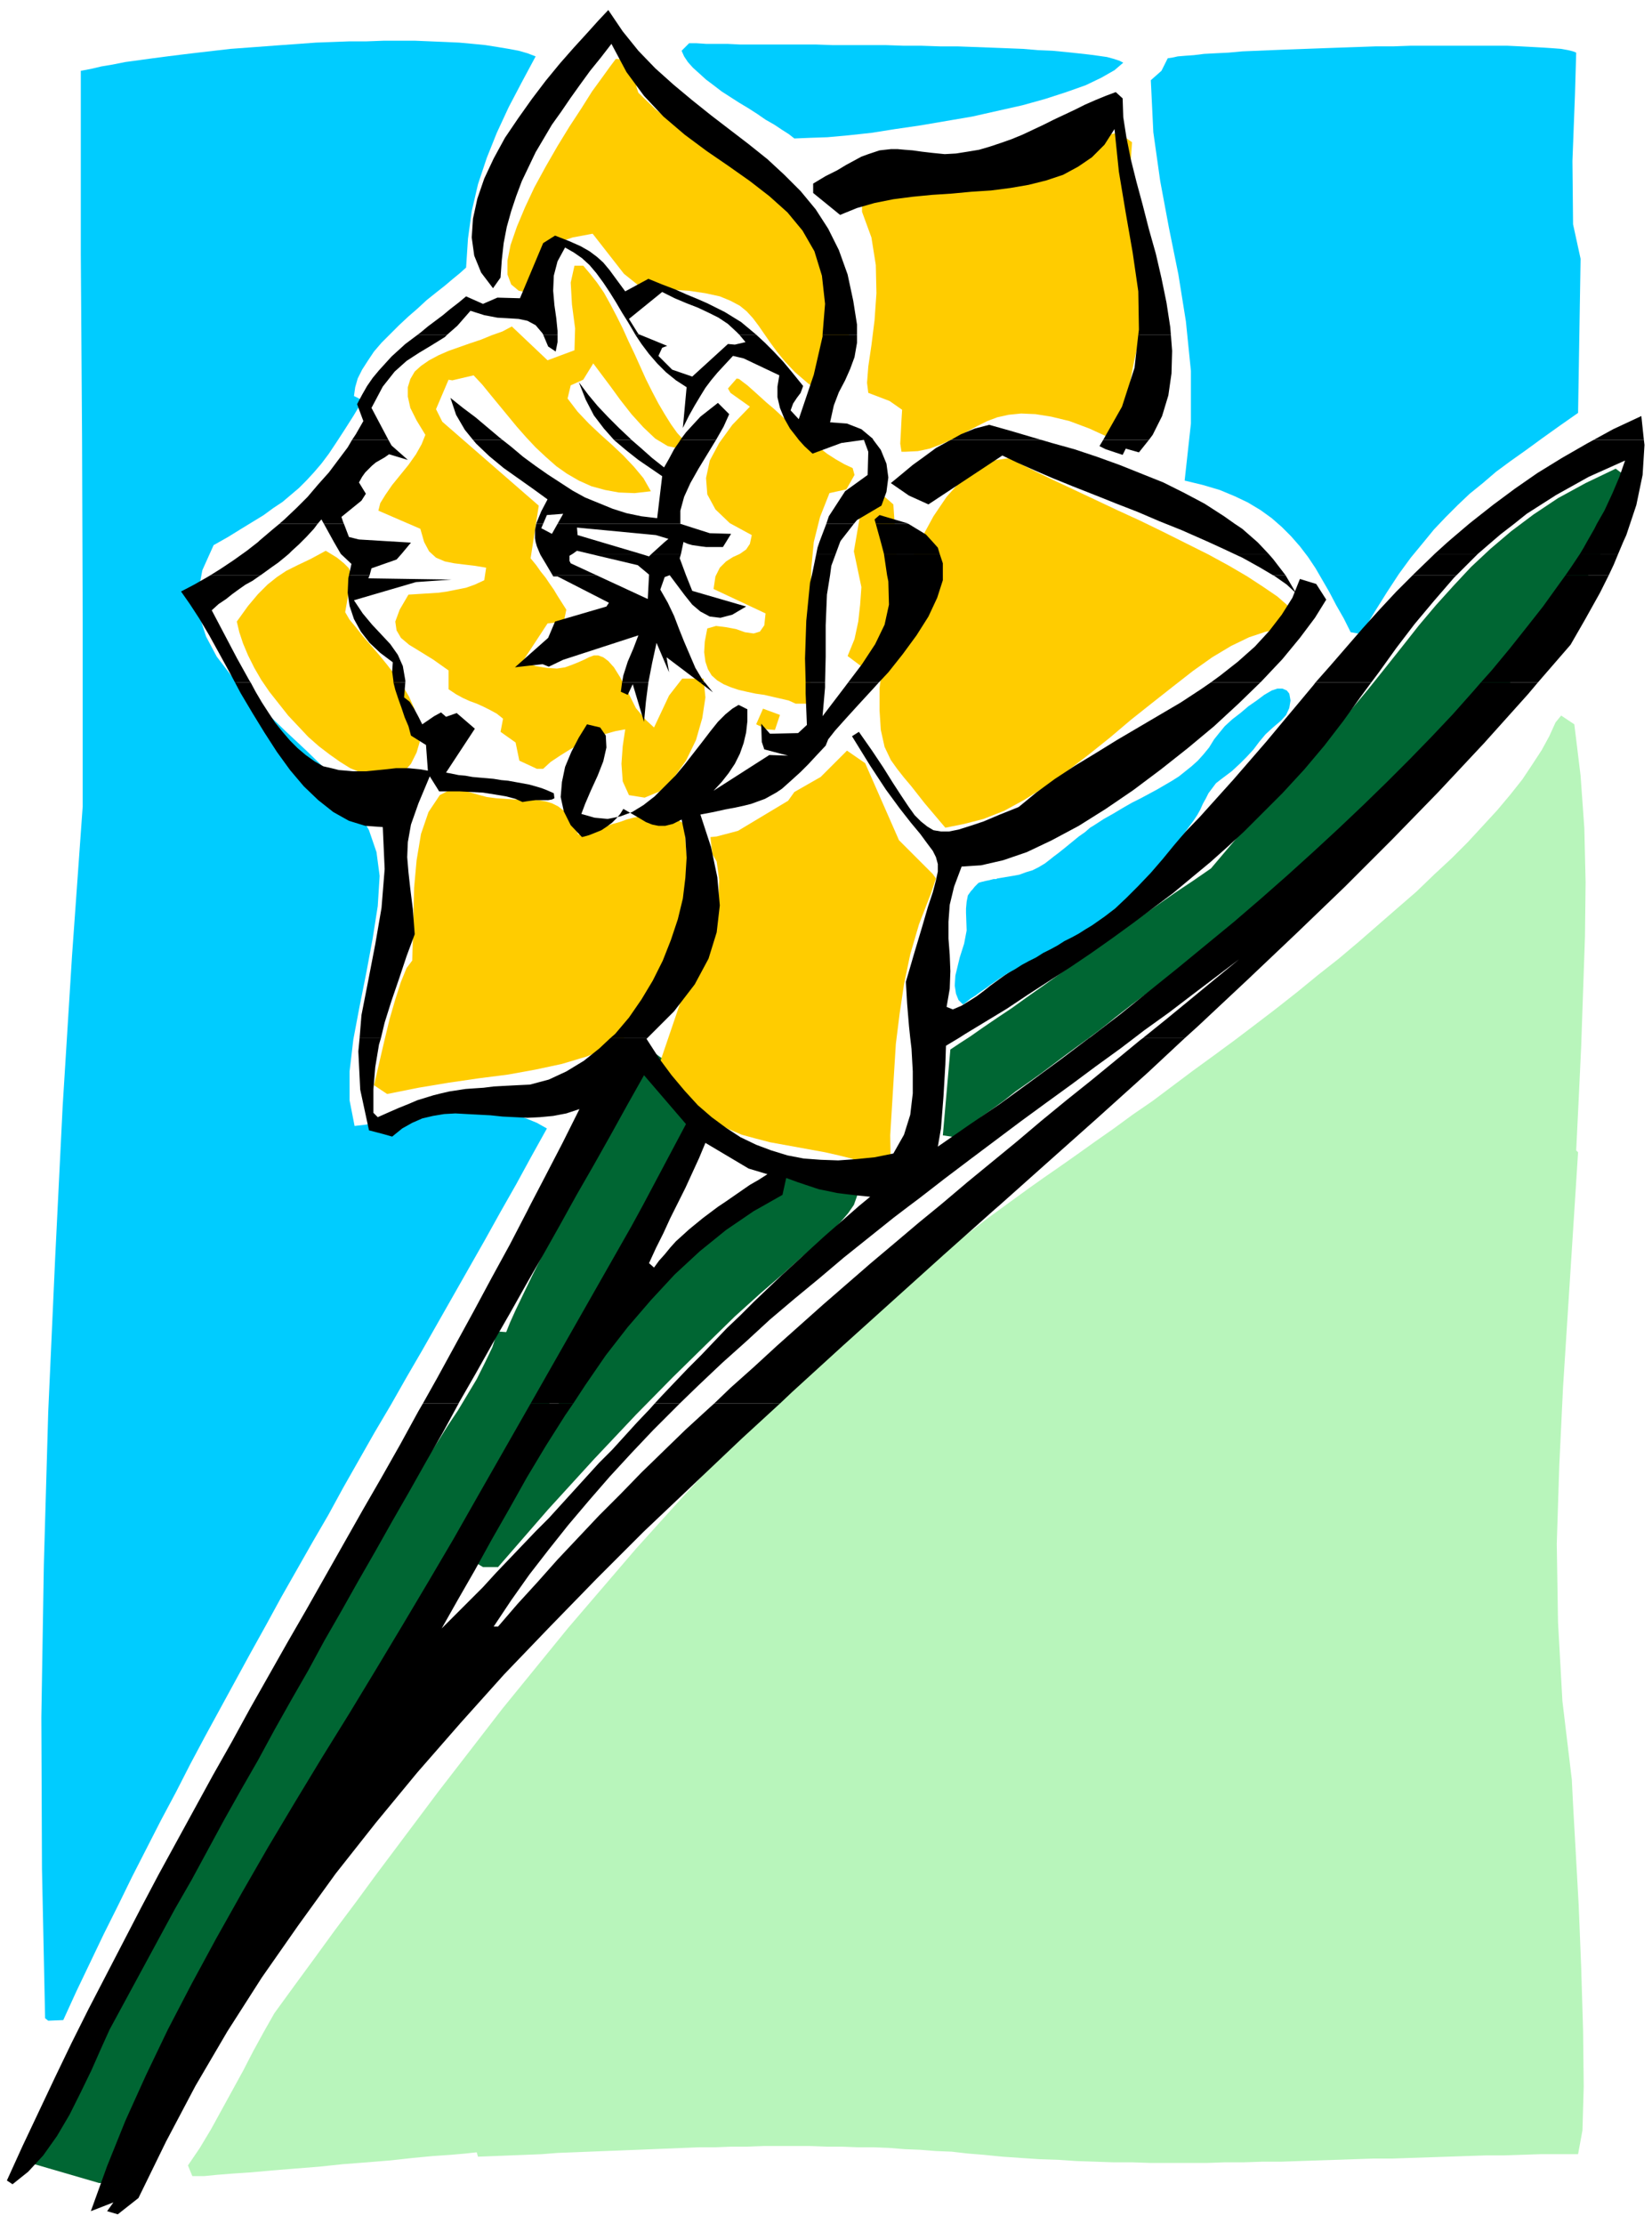 <svg xmlns="http://www.w3.org/2000/svg" width="418.24" height="562.88" fill-rule="evenodd" stroke-linecap="round" preserveAspectRatio="none" viewBox="0 0 2637 3549"><style>.pen2{stroke:none}.brush3{fill:#063}.brush5{fill:#0cf}.brush6{fill:#fc0}.brush7{fill:#000}</style><path d="M0 0h2637v3549H0z" style="fill:none;stroke:none"/><path d="m158 3484-103-30 7-33 10-33 11-32 12-32 14-31 15-31 16-30 17-30 17-30 17-30 17-30 17-29 17-30 16-29 15-30 14-30 10-3 8-29 14-35 19-41 24-45 27-48 30-50 32-51 33-51 33-50 33-49 31-45 29-41 26-37 21-30 17-23 12-15 14-22 15-24 16-24 15-25 15-25 13-26 12-25 8-25 14 1 6-15 9-20 12-25 14-29 16-32 17-34 18-36 19-36 19-36 18-35 19-34 18-31 16-27 15-23 13-19 10-12 19 14 69 70-4 23-10 30-15 36-20 40-23 44-27 46-28 49-30 48-30 49-31 47-29 45-27 41-24 37-21 31-17 25-11 18-23 44-23 43-23 43-23 43-22 42-23 42-23 42-24 41-23 42-25 41-24 42-26 42-25 41-27 43-28 42-28 43-14 26-14 26-13 28-14 27-13 28-13 29-13 28-14 28-13 28-13 28-13 28-14 27-13 27-14 26-14 25-14 24h-24z" class="pen2 brush3"/><path d="m307 3473-7-17 19-28 18-30 17-31 17-31 17-31 16-31 17-31 17-30 32-44 33-45 32-44 33-44 33-45 33-44 33-44 33-44 34-44 34-44 34-44 35-43 35-43 35-43 36-42 36-42 36-42 37-41 37-41 38-41 38-39 39-40 39-39 40-38 40-37 41-37 41-37 42-35 43-35 43-34 44-34 44-32 22-16 24-17 26-18 27-19 28-20 30-21 30-22 32-22 32-24 32-24 33-24 34-25 33-25 34-26 33-26 33-27 33-26 32-27 31-27 31-27 30-26 28-27 28-26 26-26 24-26 23-25 21-25 19-24 16-24 15-23 12-22 10-22 9-11 21 14 10 82 6 84 2 86-1 87-3 87-3 87-4 85-4 82 3 3-8 125-8 125-8 125-6 125-4 125 2 125 7 126 15 125 2 40 4 71 5 90 4 100 3 100 1 89-2 70-7 38h-59l-30 1-30 1h-29l-30 1-29 1-30 1-30 1-29 1h-30l-30 1-29 1-30 1-30 1-29 1h-30l-30 1h-30l-29 1h-89l-30-1h-30l-29-1-30-1-29-2-30-1-30-2-29-2-30-3-25-2-26-3-25-1-25-2-25-1-25-2-25-1h-26l-25-1h-25l-25-1h-75l-25 1h-25l-25 1h-26l-25 1-25 1-25 1-25 1-25 1-26 1-25 1-25 1-26 1-25 2-25 1-26 1-25 1-26 1-2-7-18 2-23 2-29 2-32 3-36 4-37 3-39 3-38 4-38 3-37 3-33 3-30 2-25 2-20 2h-19z" class="pen2" style="fill:#b8f5bb"/><path d="m72 3221-5-239-1-241 4-244 7-244 11-244 12-243 15-241 17-238V993l-1-293-2-293V113l16-3 17-4 18-3 20-4 22-3 22-3 23-3 24-3 25-3 26-3 26-3 27-2 27-2 27-2 28-2 27-2 27-1 27-1h27l27-1h51l24 1 24 1 22 1 22 2 20 2 19 3 18 3 16 3 14 4 13 5-22 41-21 40-19 41-16 40-14 42-10 43-6 44-3 46-10 9-11 9-13 11-14 11-15 12-14 13-15 13-15 14-14 14-14 14-12 14-10 15-9 14-7 14-4 14-2 14 14 7-15 25-14 22-13 20-12 18-12 16-12 14-12 13-12 12-13 11-13 11-15 10-15 11-18 11-18 11-21 13-23 13-18 40-7 37 2 35 11 34 17 32 23 30 27 31 30 29 31 30 31 29 31 30 27 32 24 32 19 34 12 35 5 38-3 48-8 51-10 54-11 55-10 53-6 51v46l8 41 17-2 18-3 20-3 19-3 21-3 20-3 21-3 21-2 21-1h20l20 1 20 2 19 3 17 5 17 7 16 9-25 45-24 44-25 44-25 45-25 44-25 44-25 44-25 44-25 43-25 44-26 44-25 44-25 44-24 44-25 43-25 44-25 44-24 44-25 45-24 44-24 44-24 44-24 45-23 45-24 45-23 45-23 45-22 45-23 46-22 46-22 46-21 46-24 1-5-4z" class="pen2 brush5"/><path d="m771 2501-10-6 21-54 23-51 24-48 26-45 27-43 29-41 29-39 31-37 33-36 33-36 35-35 36-34 37-35 38-35 39-36 40-37 108 42-2 14-5 14-9 13-12 14-16 16-21 19-25 21-30 27-36 31-41 37-46 45-53 52-59 60-67 71-73 80-80 92h-24z" class="pen2 brush3"/><path d="m1393 1867-14-11-20-7-20-5-22-5-22-4-22-4-22-4-22-4-23-6-22-6-21-9-21-10-20-13-19-15-18-19-17-22-15-26 33-97 13-29 13-28 12-28 10-28 8-27 5-28 1-28-4-29-7-12-3-27 10-1 34-9 80-48 10-14 42-24 42-42 29 20 54 123 54 54 5 7-8 24-19 49-14 48-10 48-7 47-6 48-3 48-3 49-3 49 1 54-29 1z" class="pen2 brush6"/><path d="m1505 1812 12-137 15-10 17-11 20-14 22-15 24-16 25-18 27-19 28-20 29-20 29-21 30-21 31-22 30-21 30-21 30-20 29-20 116-137 38-38 35-38 32-37 30-36 28-35 27-34 26-33 27-32 28-31 28-30 31-29 33-28 36-27 39-26 44-24 48-23 27 20-12 33-14 33-16 33-17 32-19 31-19 31-21 31-23 30-23 30-24 29-26 29-26 28-27 28-27 28-29 27-28 27-30 26-30 26-30 26-30 25-30 24-31 25-31 24-30 23-31 24-30 23-30 22-29 22-29 22-29 22-28 21-27 21-11 9-14 11-16 12-18 13-19 14-20 15-20 15-21 15-20 14-19 15-18 13-17 12-14 11-13 10-9 7-6 5-20-3z" class="pen2 brush3"/><path d="m618 1746-21-14 4-17 6-26 7-30 8-33 9-31 9-28 9-22 9-12 1-32 1-40 1-44 4-44 7-42 12-35 18-27 27-14 16 8 17 5 15 4 15 2 15 1 14 1h26l12 1 12 2 10 3 10 5 9 7 9 9 7 13 7 16 11-3 11-3 11-4 11-3 11-4 11-3 11-4 11-3 11-2 10-1 11-1h10l10 2 10 2 10 4 9 6 6 76-1 64-8 56-13 46-19 38-24 31-28 25-32 20-36 15-40 12-42 9-44 8-47 6-48 7-48 8-50 10zm891-425-11-13-11-13-11-13-11-14-11-14-11-13-11-14-10-14-10-21-6-27-2-31v-36l5-38 7-41 10-41 12-41 15-40 18-38 19-35 21-31 23-26 25-19 26-13 27-4 18 10 24 12 27 13 32 15 34 16 36 17 37 17 37 18 36 18 36 18 33 18 29 17 26 17 22 15 16 14 9 12-17 27-26 3-27 9-29 14-30 18-31 22-32 25-33 26-34 27-33 28-35 28-34 26-34 24-33 21-33 18-33 13-31 8-30 6zm-505-52-10-22-2-28 2-28 4-27-16 3-18 5-18 6-18 8-18 10-16 10-15 10-12 11h-10l-28-13-6-29-24-17 4-21-10-8-11-6-10-5-11-5-11-4-11-5-11-6-12-8v-30l-24-17-21-13-18-11-13-11-7-12-2-14 7-19 14-24 16-1 16-1 16-1 14-2 15-3 15-3 14-5 15-7 3-20-18-3-17-2-16-2-15-3-14-6-11-10-8-15-6-21-67-29 3-12 8-13 11-16 13-16 13-16 12-17 9-16 6-15-14-23-10-20-4-18v-15l4-13 7-12 10-9 13-9 15-8 16-7 17-6 17-6 18-6 17-7 17-6 15-8 57 54 43-16 1-35-5-38-2-35 6-27h14l11 13 11 14 11 16 10 18 10 19 10 20 9 20 10 21 9 20 9 20 10 20 10 19 10 17 10 16 10 14 11 12-7 13-19-4-20-12-19-18-19-21-18-23-16-22-15-20-12-16-16 26-20 9-5 21 16 21 18 19 18 17 19 17 18 17 17 18 15 18 12 21-26 3-25-1-22-4-22-6-20-9-19-11-17-12-17-15-16-15-15-16-15-17-14-17-14-17-14-17-13-16-14-15-34 8-6-1-20 47 10 20 154 134-13 84 9 11 7 10 8 10 6 9 7 10 6 10 7 11 7 11-4 19-26 3-40 61 21 7 18 3 16 1 13-2 11-4 10-4 9-4 8-4 8-3h7l8 3 8 6 9 10 10 16 11 21 14 28 16 19 13 12 24-51 21-27h34l3 30-5 33-10 35-16 33-20 28-22 21-24 10-25-4zm-413-32-15-4-17-7-16-10-17-12-17-13-17-15-16-17-16-17-15-19-15-19-13-19-11-19-10-20-8-19-6-18-4-17 18-25 16-19 15-15 15-12 15-10 18-9 21-10 24-13 18 11 11 9 8 8 3 8v10l-2 12-3 17-4 23 7 12 10 12 11 14 13 15 13 15 13 16 13 17 12 17 10 17 8 18 6 18 3 18v18l-5 17-9 18-15 17-50 1zm633-73-17-8 11-25 27 10-8 24-13-1zm46-41-11-5-13-3-13-3-13-3-14-2-14-3-13-3-12-4-12-5-10-6-9-8-6-10-4-12-2-15 1-17 4-21 14-4 16 2 16 3 14 5 14 2 10-3 7-10 2-19-83-39 3-20 7-14 10-10 11-7 11-5 10-7 6-9 3-14-35-19-23-22-13-24-2-26 6-28 15-28 21-29 28-29-31-22-4-7 14-16 4 1 5 4 8 6 9 8 10 9 11 10 13 11 13 12 13 13 15 12 14 12 15 11 14 11 14 9 14 8 13 6 3 11-13 23-27 6-15 38-10 40-4 42-1 43v44l1 44-1 43-4 42h-20zm103-61-20-15 11-27 6-28 3-27 2-28-12-57 10-58 23-34 14 3 16 14 2 29 2 28 1 28v28l-2 28-6 27-9 28-14 29-21 35-6-3z" class="pen2 brush6"/><path d="m2156 1009-11-22-12-21-11-21-11-19-11-19-12-18-13-17-14-16-15-15-16-14-18-13-20-12-21-10-24-10-27-8-29-7 10-91v-84l-8-79-12-75-15-74-14-75-11-78-4-83 17-15 10-20 7-1 9-2 12-1 14-1 16-2 19-1 20-1 22-2 24-1 24-1 26-1 27-1 27-1 28-1 29-1 28-1h28l28-1h154l21 1 19 1 18 1 15 1 13 1 11 2 8 2 5 2-2 68-4 105 1 101 12 55-4 246-30 21-28 20-26 19-24 17-23 17-21 18-21 17-19 18-19 19-19 20-18 22-19 23-19 26-19 29-20 32-21 35-17-3z" class="pen2 brush5"/><path d="M1445 721h-6l-2-13 1-18 1-20 1-16-20-14-34-13-2-16 2-26 5-34 5-40 3-43-1-45-7-44-15-41v-30l25-17 26-11 25-7 26-3h26l26 2 26 3 25 4 26 3 25 1 25-1 24-4 24-8 23-12 23-19 22-25 13-2 21 15-2 29-1 29 1 30 2 29 4 30 5 29 6 30 8 29-2 27-5 30-7 32-7 32-6 32-5 30-1 28 3 25-10-1-14 4-37-17-32-12-29-7-25-4-23-1-20 2-18 4-16 6-16 8-15 8-14 8-15 7-16 7-16 6-19 4-20 1zm-130-91-25-18-21-18-16-17-13-16-11-15-9-13-9-13-9-12-10-11-11-9-15-8-17-7-23-5-27-4-33-2-40-1-30-24-50-64-32 6-21 7-13 9-7 10-4 12-4 15-6 17-11 19-20-4-12-10-6-16v-22l5-25 10-29 13-31 15-32 18-33 19-33 19-31 19-29 17-27 16-22 13-18 9-12 14 1 9 4 5 6 3 7 1 9v9l1 9 3 9 28 27 31 25 32 24 34 22 33 22 34 22 32 22 29 24 27 25 22 28 18 30 12 33 6 37-1 42-10 46-18 52-13 1z" class="pen2 brush6"/><path d="m1268 221-9-7-11-7-12-8-14-8-13-9-14-9-15-9-14-9-14-9-13-10-12-9-11-10-10-9-8-9-6-9-4-9 12-12h12l15 1h34l20 1h121l27 1h85l29 1h28l29 1h28l27 1 27 1 26 1 25 1 24 2 23 1 21 2 19 2 18 2 15 2 14 2 11 3 9 3 6 3-14 12-21 12-25 12-31 11-34 11-36 10-40 9-40 9-41 7-41 7-41 6-38 6-37 4-33 3-29 1-24 1z" class="pen2 brush5"/><path d="m667 534 4-3 12-10 12-9 12-9 12-10 13-10 12-10 27 12 23-10 36 1 37-88 19-12 23 9 18 8 14 8 12 9 10 9 10 12 11 15 14 19 37-20 22 9 21 8 18 8 17 7 16 7 14 7 14 7 13 8 13 8 12 10 12 10h-27l-4-4-14-13-15-10-16-8-17-8-18-7-19-8-20-10-53 43 15 24 2 1h-7l-1-2-10-17-10-16-10-17-10-16-10-15-11-15-11-13-12-11-13-9-14-8-12 22-6 23-1 24 2 23 3 21 2 20v6h-23l-1-2-11-13-13-7-14-3-16-1-18-1-21-4-22-7-21 24-16 14h-47z" class="pen2 brush7"/><path d="m1313 534 4-49-5-45-12-39-19-33-24-29-29-26-31-24-34-24-35-24-35-26-34-29-31-33-28-38-24-45-17 22-17 21-16 22-15 21-15 22-15 21-13 22-13 22-11 23-11 23-9 24-8 24-7 25-5 26-3 27-2 28-12 17-19-25-11-27-4-29 2-30 7-32 11-32 15-32 18-33 21-31 22-31 22-29 23-28 22-25 21-23 18-20 16-17 23 34 25 31 27 28 29 26 30 25 30 24 30 23 30 23 30 24 27 25 26 26 24 29 20 31 17 34 14 39 9 42 6 38v16h-55zm504 0 1-8-1-61-9-62-11-63-11-66-7-68-16 25-20 20-22 15-24 13-27 9-28 7-29 5-31 4-31 2-32 3-31 2-31 3-31 4-30 6-28 8-27 11-43-35v-15l20-12 18-9 15-9 13-7 11-6 11-4 9-3 9-3 9-1 9-1h11l11 1 13 1 14 2 17 2 20 2 18-1 19-3 18-3 17-5 18-6 17-6 17-7 17-8 17-8 16-8 17-8 17-8 16-8 16-7 17-7 16-6 11 10 1 30 5 32 7 35 9 36 10 37 10 39 11 39 9 39 8 39 6 39 1 12h-52zM562 702l6-9 12-21-10-27 8-15 8-14 9-13 10-12 10-11 10-11 11-10 11-10 12-9 8-6h47l-4 4-21 13-20 12-20 13-19 17-19 24-18 34 27 51h-58zm193 0-13-16-14-24-9-27 20 16 20 15 19 16 19 16 5 4h-47zm225 0-16-18-16-21-13-25-11-28 15 20 15 18 17 18 17 17 17 16 3 3h-28zm106 0 9-12 11-12 12-13 14-11 14-11 18 18-9 20-12 21h-57z" class="pen2 brush7"/><path d="m1275 702-3-4-11-14-9-16-7-17-4-17v-17l3-18-57-27-17-4-13 14-12 13-10 12-9 12-8 13-9 15-9 16-10 20 6-65-17-11-16-13-14-14-13-15-12-16-10-15h7l44 18-8 3-6 13 22 22 32 11 57-52 11 1 17-4-10-12h27l1 1 13 12 14 14 15 16 15 18 17 21-4 11-6 8-6 9-4 11 13 14 24-71 14-61v-3h55v13l-4 23-7 19-8 18-10 19-8 21-6 27 27 2 23 9 18 15 1 2h-119zm243 0 16-9 22-9 23-6 32 9 34 10 17 5h-144zm243 0 30-53 20-62 6-53h52l2 26-1 36-5 35-10 33-15 30-6 8h-73zm783 0 31-17 45-21 4 38h-80zM867 534l8 19 12 8 3-15v-12h-23zM446 836l8-7 19-18 18-18 17-20 17-19 15-20 15-20 7-12h58l5 9 26 23-30-9-7 5-7 4-7 4-6 5-5 5-6 6-5 7-5 9 11 18-7 11-32 26 3 9 1 2h-32l-4-7-6 7h-61zm410 0 1-3 7-17 10-19-22-16-24-17-24-17-23-19-21-20-5-6h47l14 11 19 16 19 14 20 14 20 13 20 13 20 11 22 9 22 9 22 7 24 5 25 3 8-67-19-13-19-13-19-15-19-16-1-1h28l15 13 18 16 19 15 8-14 8-15 9-13 1-2h57l-14 23-14 23-13 23-10 22-6 22v21H890l9-16-26 2-6 14h-11zm463 0 4-12 26-40 36-26 1-37-7-19-36 5-46 17-13-12-9-10h119l12 16 9 22 3 22-3 23-8 22-39 23-5 6h-44zm79 0-2-7 8-7 44 13 2 1h-52z" class="pen2 brush7"/><path d="m1861 836-10-4-35-15-36-14-35-14-33-13-32-13-30-13-27-12-23-11-118 78-31-14-29-20 17-14 18-15 18-13 19-14 20-11 4-2h144l17 5 36 10 36 12 36 13 35 14 35 14 34 17 32 17 31 20 17 12h-110zm484 0 5-4 33-26 35-26 36-25 39-24 40-23 11-6h80l1 8-3 48-10 48-10 30h-53l12-21 13-28 11-26 9-26-58 26-52 29-47 30-20 16h-72zm-584-134-6 10 10 5 27 9 5-10 21 6 16-20h-73zM412 865l2-2 20-17 12-10h61l-6 8-12 13-8 8h-69zm121 0-16-29h32l8 21 16 4 66 4H533zm322 0-1-6v-13l2-10h11l-3 7 17 9 9-16h196l47 15 34 1-8 13h-98l6-5-20-6-126-12 1 12 37 11H855zm453 0 11-29h44l-21 27-1 2h-33zm98 0-8-29h52l28 17 11 12h-83zm523 0-9-4-34-15-25-10h110l12 8 24 21h-78zm382 0 7-6 27-23h72l-22 17-14 12h-70zm222 0 12-21 4-8h53l-6 18-5 11h-58zM387 884l7-5 18-14h69l-4 4-11 10-5 5h-74zm157 0-11-19h106l17 1-15 18h-97zm318 0-5-12-2-7h104l64 19h-81l-21-5-7 5h-52zm178 0 21-19h98l-5 8h-27l-8-1-7-1-7-1-7-2-7-3-4 19h-47zm263 0 2-10 3-9h33l-7 19h-31zm108 0-5-19h83l8 9 3 10h-89zm559 0-17-8-24-11h78l2 2 16 17h-55zm320 0 21-19h70l-22 19h-69zm232 0 6-10 5-9h58l-8 19h-61zM336 918l16-10 21-14 14-10h74l-6 5-11 9-10 7-11 8-7 5h-80zm221 0 4-18-17-16h97l-8 9-40 14-3 11h-33zm325 0-10-17-9-15-1-2h52l-5 3v8l2 4 41 19h-70z" class="pen2 brush7"/><path d="M1036 918v-1l-18-15-76-18h81l13 4 4-4h47l-2 7 10 27h-59zm260 0 7-34h31l-7 19-2 15h-29zm120 0-5-34h89l5 15v19h-89zm616 0-22-13-27-15-13-6h55l7 8 20 26h-20zm223 0 3-3 29-28 3-3h69l-3 3-31 31h-70zm244 0 9-13 14-21h61l-7 17-8 17h-69zM375 1089l-8-15-17-31-16-29-16-27-15-23-14-20 21-11 21-12 5-3h80l-3 2-10 7-11 6-10 7-11 8-10 8-12 8-11 10 10 19 10 19 10 19 10 19 10 18 10 18 2 3h-25zm253 0v-2l-2-15 1-15-20-15-17-16-14-18-11-20-7-21-3-21 1-23 1-5h33l-2 5 133 2-57 4-99 29 14 21 15 18 15 16 14 15 12 17 8 18 4 23v3h-19zm365 0 2-11 7-22 9-21 8-21-120 39-23 11-10-4-44 5 53-47 11-26 82-24 4-6-82-42h-7l-1-2h70l82 38 2-38h59l10 25 86 25-22 13-19 5-17-2-15-8-13-11-12-15-12-16-12-16-8 3-7 20 12 21 10 21 8 21 8 20 9 21 9 21 12 20 3 3h-8l-53-40 4 24-20-47-7 32-6 31h-42zm293 0-1-38 2-60 6-61 3-12h29l-5 31-2 49v50l-1 41h-31zm68 0 22-29 21-32 15-31 7-32-1-37-2-10h89v8l-9 28-14 30-19 30-22 30-23 29-15 16h-49zm579 0 15-11 28-22 27-24 23-25 20-26 17-27 12-30 26 8 16 25-18 29-24 32-28 34-33 35-2 2h-79z" class="pen2 brush7"/><path d="m2100 1089 23-26 26-30 26-30 27-30 27-29 26-26h70l-4 4-32 37-31 37-29 38-28 39-12 16h-89zm264 0 17-19 29-35 27-34 26-33 23-32 13-18h69l-14 28-24 43-23 40-52 60h-91zm-332-171 2 1 20 14 15 14-17-29h-20zM574 1657l3-37 11-56 11-57 10-58 5-62-3-67-28-2-26-8-25-14-24-19-23-22-22-26-21-29-20-31-19-31-19-32-9-17h25l8 15 10 17 11 17 10 15 12 15 12 14 12 12 13 11 14 10 14 8 13 3 12 3 12 1 11 1h20l10-1 10-1 10-1 9-1 9-1h20l10 1 10 1 11 2-3-41-24-15-4-15-6-14-5-15-5-14-5-15-3-12h19l-2 24 9 7 7 11 7 13 6 12 19-13 11-6 8 7 17-6 29 25-46 70 10 2 10 2 11 1 11 2 11 1 12 1 11 1 12 2 11 1 11 2 11 2 11 2 11 3 10 3 10 4 9 4 1 8-4 2-6 1h-20l-8 1-7 1-6 1-11-5-15-4-18-3-19-3-19-1-19-1h-32l-15-24-18 43-12 34-5 28-1 24 2 24 3 27 4 32 3 40-13 35-12 36-12 35-11 35-6 25h-34zm400 0 8-7 22-26 20-29 18-30 16-32 13-33 11-33 8-33 4-33 2-32-2-32-6-29-14 7-12 3h-11l-10-2-10-4-10-6-12-7-14-8-5 8-6 7-7 7-8 6-9 6-10 4-10 4-11 3-18-19-11-22-5-23 2-24 5-24 10-24 12-23 13-21 21 5 9 13 1 19-5 22-9 23-11 24-9 21-6 16 21 6 21 2 20-4 19-7 18-11 18-14 16-16 17-17 15-18 14-18 14-18 13-17 12-15 12-12 11-9 10-6 14 7v19l-2 18-4 17-6 17-8 16-10 15-11 14-13 14 89-57 30 1-38-10-4-12-1-29 14 16 45-1 14-13-2-50v-18h31v8l-4 46 35-46 6-8h49l-10 11-23 25-20 22-17 19-11 14-4 10-15 16-13 14-12 12-11 10-10 9-9 8-9 6-9 5-9 5-11 4-11 4-12 3-14 3-16 3-18 4-21 4 17 52 10 48 4 45-5 43-13 42-22 41-33 43-43 43h-59z" class="pen2 brush7"/><path d="m1453 1657-2-19-3-36-2-35 14-48 12-40 9-31 8-24 5-19 3-14v-12l-3-11-5-10-9-12-11-15-15-18-18-23-22-30-25-38-29-47 11-7 21 30 18 27 15 24 13 20 12 18 10 14 10 10 10 8 10 6 12 2h13l15-3 19-6 21-7 26-11 30-12 28-23 30-22 32-21 33-20 34-21 34-20 34-20 34-20 32-21 16-11h79l-35 34-39 36-42 35-43 34-44 33-44 30-43 27-43 23-40 19-38 13-35 8-31 2-12 32-7 29-2 27v27l2 26 1 26-1 28-5 29 10 4 14-6 13-8 11-7 12-9 10-8 11-8 11-8 12-8 40-25 38-25 36-26 34-27 33-27 31-28 31-29 29-29 28-29 27-30 27-30 26-30 26-30 25-30 26-31 25-30 3-4h89l-17 23-28 39-30 39-32 38-35 38-37 37-24 24-26 24-28 25-29 24-30 25-32 24-32 24-33 24-34 24-34 23-34 22-34 22-33 22-33 20-33 20-11 7h-77zm285 0 3-2 47-36 46-37 46-37 45-37 45-37 43-37 42-37 42-38 40-37 39-37 38-37 36-36 35-36 34-36 32-36 13-15h91l-16 19-70 78-73 78-74 76-75 75-78 75-78 74-79 74-21 19h-67l36-29 39-32 40-33 39-32-37 28-37 28-38 29-39 28-17 13h-72zm-745-568-2 15 11 5 8-17 18 60 3-32 4-31h-42zm124 0 21 16-13-16h-8zm-271 835 24-46 28-54 27-54-21 7-21 4-21 2-20 1-20-1-20-1-19-2-19-1-19-1-18-1-18 1-18 3-17 4-16 7-16 9-16 13-14-4-23-6-14-65-3-61 2-21h34l-3 10-6 36-3 36v37l7 7 18-8 16-7 15-6 14-6 13-4 13-4 12-3 13-3 13-2 13-2 14-1 15-1 16-2 18-1 19-1 21-1 30-8 28-13 28-17 25-20 17-16h59l-1 1 20 31 20 27 21 25 21 23 22 19 23 17 23 15 25 12 24 9 26 8 26 5 27 2 28 1 28-2 30-3 30-6 17-30 10-32 4-34v-35l-2-36-2-17h77l-20 12-1 30-3 51-4 51-5 29 49-34 50-34 48-35 49-36 45-34h72l-21 16-40 29-39 29-40 29-41 30-40 30-40 30-41 31-40 31-16 12h-80l17-14-20-2-17-2-16-2-14-3-15-3-15-5-18-6-19-7-6 27-30 17h-70l9-6 13-9 13-9 13-9 14-8 14-9-30-9-69-41-10 24-11 24-11 24-12 24-2 4h-54l69-130-67-78-27 48-26 47-27 48-27 47-10 18h-65z" class="pen2 brush7"/><path d="m1500 1924 6-5 39-33 39-32 39-32 39-33 39-32 40-32 39-32 40-33 4-3h67l-59 55-81 73-82 73-74 66h-95zm-825 316 23-41 29-53 29-53 29-54 29-53 28-54 4-8h65l-16 29-27 48-27 47-27 48-27 47-27 48-27 47-1 2h-57zm172 0 161-283 18-33h54l-10 20-11 24-12 24-11 24 8 7 8-11 9-10 9-11 9-10 10-9 11-10 11-9 11-9 12-9 12-9 3-2h70l-16 9-44 30-42 34-40 37-38 41-37 43-35 45-33 48-19 29h-68zm198 0 12-13 20-21 21-22 21-21 20-21 21-22 22-21 21-21 22-21 22-21 23-21 23-21 23-21 24-21 24-21 8-7h80l-25 19-40 32-40 32-39 33-40 33-39 33-38 35-38 34-37 35-31 30h-40z" class="pen2 brush7"/><path d="m1140 2240 26-25 37-33 37-34 37-33 37-33 38-33 38-33 38-32 39-33 33-27h95l-7 6-82 73-81 73-81 73-80 73-19 18h-105zm-465 0-7 12-29 53-30 53-30 52-30 53-30 53-30 53-30 52-30 53-30 53-29 53-30 53-29 53-29 53-29 53-28 53-28 54-28 54-28 54-27 54-26 54-26 55-26 55-25 55 9 6 25-20 24-26 22-31 20-34 18-36 17-35 15-34 14-31 26-48 26-48 26-48 26-48 27-47 26-48 26-48 27-48 27-47 26-48 27-48 27-47 26-48 27-47 27-48 27-47 27-48 27-47 27-48 27-47 25-46h-57z" class="pen2 brush7"/><path d="m847 2240-85 149-38 67-40 68-41 69-42 70-43 71-44 71-43 71-43 72-42 73-41 73-39 72-38 73-35 73-33 73-29 72-26 72 36-14-10 14 17 5 33-26 44-90 47-89 51-87 55-86 58-83 60-83 64-81 66-80 69-79 70-78 73-76 74-76 76-76 78-74 78-74 61-56h-105l-10 9-36 33-35 34-35 34-34 35-34 34-33 35-33 35-32 36-32 35-31 36h-7l28-42 29-41 31-40 31-39 33-39 33-38 35-38 35-37 36-36 6-6h-40l-8 9-20 21-20 22-20 22-21 21-20 22-20 22-20 22-20 22-21 21-21 22-21 22-21 22-21 23-22 22-22 22-22 22 26-46 27-47 27-49 28-49 28-50 30-50 31-49 13-19h-68z" class="pen2 brush7"/><path d="m1525 1557 7-29 7-22 4-21-1-28v-7l1-11 2-10 5-7 2-2 4-5 4-4 2-2 3-1 4-1 4-1 5-1 4-1 4-1h4l2-1 12-2 12-2 11-2 11-4 10-3 10-5 10-6 9-7 5-4 8-6 10-8 11-9 11-9 10-7 8-7 5-3 17-11 16-9 15-9 14-8 14-7 13-7 13-7 12-7 12-7 11-7 10-8 10-8 10-9 9-10 9-11 8-13 8-10 9-11 12-11 13-10 13-11 13-9 12-9 12-7 9-3h8l7 3 4 5 2 11-2 12-5 11-8 9-13 11-12 11-10 12-9 12-11 12-11 11-13 12-16 12-9 7-6 8-6 8-4 8-5 9-4 9-5 9-6 9-14 19-17 20-18 22-19 22-20 21-19 19-18 17-17 13-10 7-10 7-10 6-11 7-11 6-12 6-11 7-11 6-12 6-11 7-12 6-11 6-11 7-11 6-11 7-10 7-6 4-8 6-9 6-8 6-8 5-6 5-4 3-2 1-7-7-4-10-2-13 1-16z" class="pen2 brush5"/></svg>
